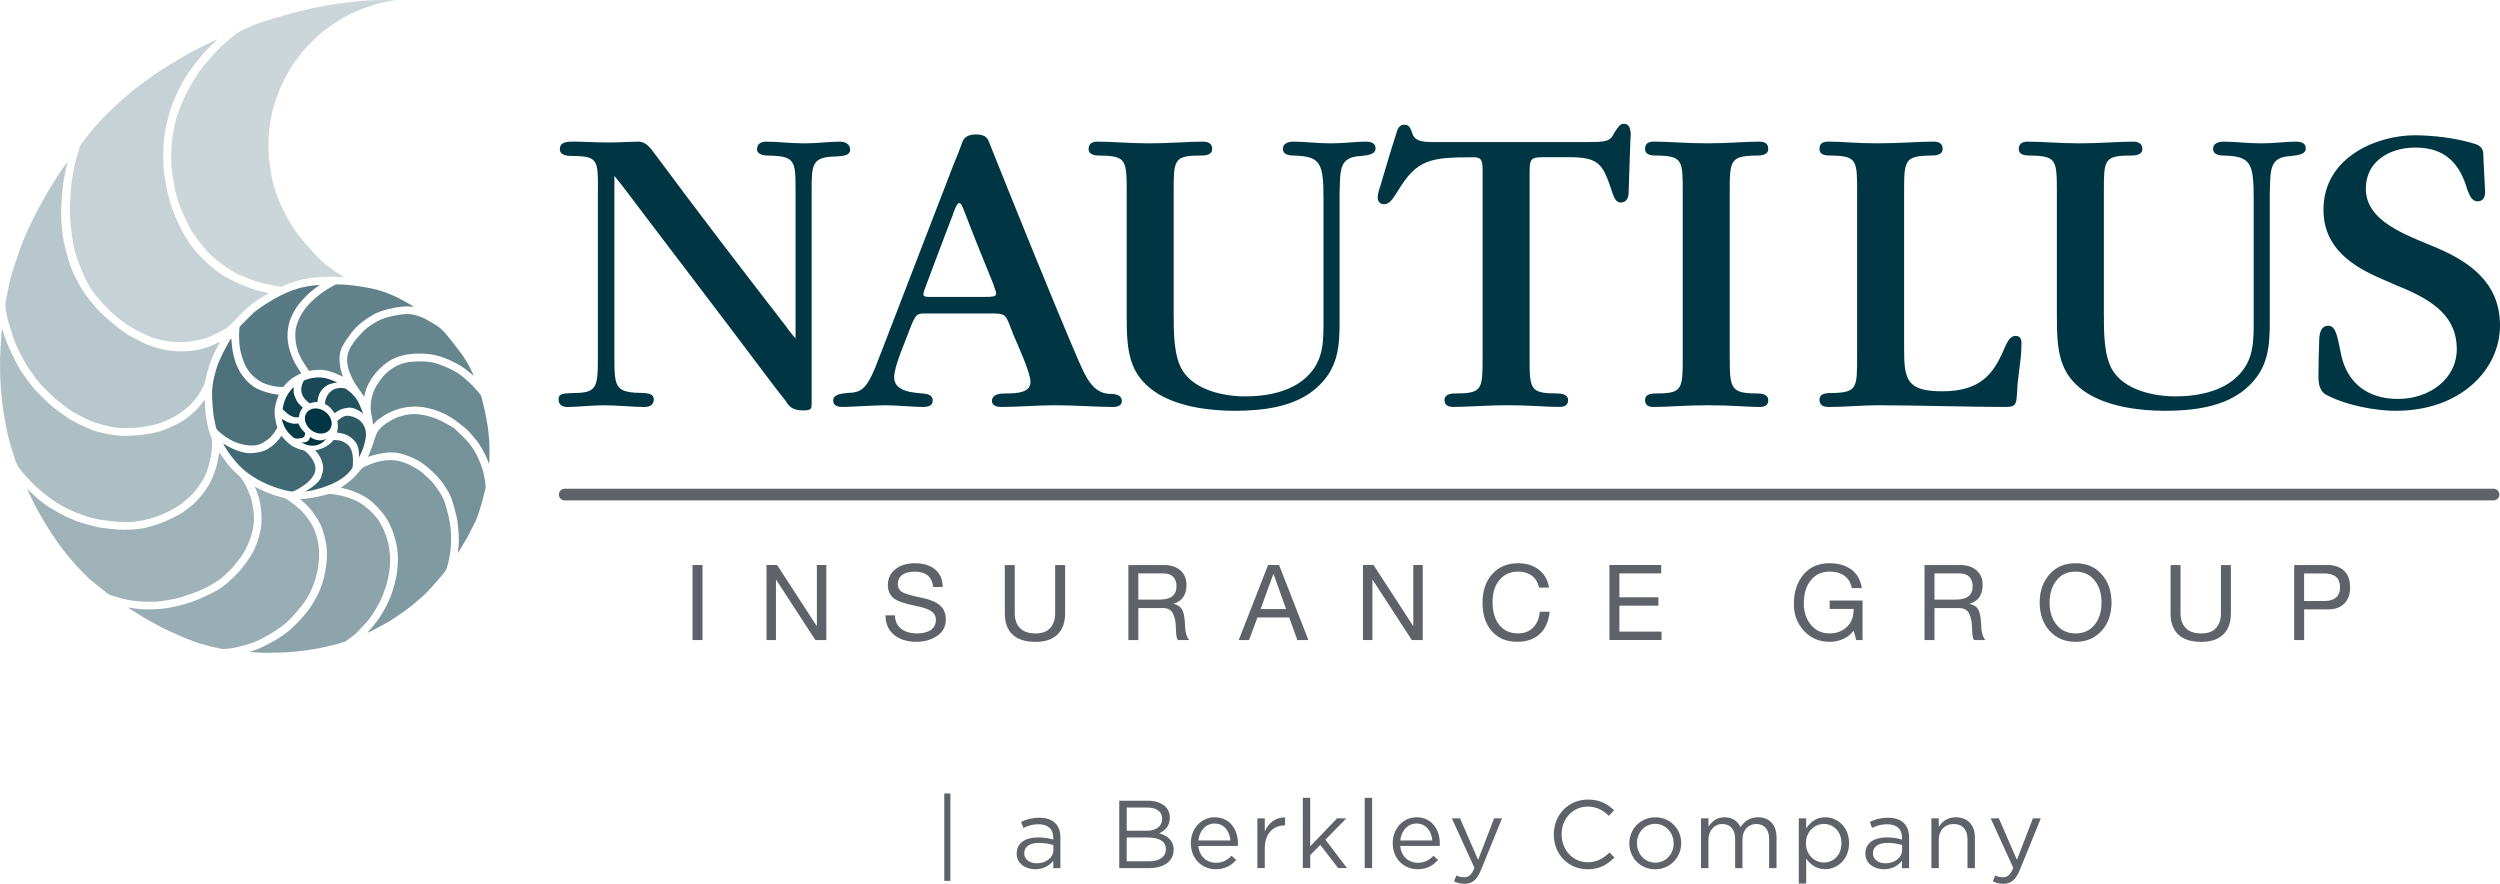 <?xml version="1.0" encoding="UTF-8"?><svg id="Layer_2" xmlns="http://www.w3.org/2000/svg" viewBox="0 0 702.28 248.27"><defs><style>.cls-1{opacity:.22;}.cls-1,.cls-2,.cls-3,.cls-4,.cls-5,.cls-6,.cls-7,.cls-8,.cls-9,.cls-10,.cls-11,.cls-12,.cls-13,.cls-14,.cls-15,.cls-16,.cls-17,.cls-18,.cls-19,.cls-20,.cls-21,.cls-22,.cls-23{stroke-width:0px;}.cls-1,.cls-2,.cls-3,.cls-4,.cls-5,.cls-6,.cls-7,.cls-8,.cls-9,.cls-10,.cls-11,.cls-12,.cls-13,.cls-14,.cls-15,.cls-16,.cls-17,.cls-18,.cls-19,.cls-20,.cls-22,.cls-23{fill:#003644;}.cls-2{opacity:.7;}.cls-3{opacity:.78;}.cls-4{opacity:.2;}.cls-5{opacity:.38;}.cls-6{opacity:.74;}.cls-7{opacity:.82;}.cls-8{opacity:.86;}.cls-9{opacity:.32;}.cls-10{opacity:.4;}.cls-11{opacity:.9;}.cls-12{opacity:.45;}.cls-13{opacity:.98;}.cls-14{opacity:.5;}.cls-15{opacity:.94;}.cls-24{fill:none;stroke:#5f6369;stroke-linecap:round;stroke-miterlimit:10;stroke-width:3.28px;}.cls-16{opacity:.54;}.cls-17{opacity:.28;}.cls-18{opacity:.6;}.cls-19{opacity:.62;}.cls-20{opacity:.58;}.cls-21{fill:#5f6369;}.cls-23{opacity:.66;}</style></defs><g id="Layer_1-2"><path class="cls-22" d="m167.97,52.86c0-7.61,0-9.04-7.01-9.04-1.55,0-3.69-.12-3.69-1.9,0-2.02,1.9-2.14,3.8-2.14,2.5,0,6.3.24,9.99.24,3.09,0,6.54-.24,8.2-.24,2.26,0,3.45,1.79,4.87,3.69,11.89,16.05,24.02,31.86,36.26,47.68.95,1.31,2.02,2.73,3.09,3.92v-41.73c0-8.08-.12-9.51-7.49-9.63-1.31,0-3.33-.24-3.33-1.78,0-1.67,1.31-2.14,2.62-2.14,3.21,0,6.66.48,10.7.48,3.57,0,7.02-.48,9.99-.48,1.31,0,2.85.6,2.85,2.26s-2.02,1.78-3.92,1.9c-6.78.12-6.9,2.14-6.9,9.39v59.57c0,2.02,0,2.38-2.5,2.38-3.09,0-4.04-1.43-4.76-2.62-2.02-2.5-4.04-5.23-5.94-7.73-13.2-17.6-26.63-35.07-39.83-52.55-.71-.83-2.02-2.62-2.38-2.97v51.12c0,8.68.36,9.75,8.44,9.87,1.31.12,2.62.36,2.62,1.78,0,1.78-1.43,2.14-2.73,2.14-3.09,0-7.25-.48-11.41-.48-3.57,0-7.13.48-10.11.48-1.07,0-2.5-.36-2.5-2.14,0-1.66,1.31-1.66,3.8-1.78,6.9,0,7.25-1.31,7.25-9.87v-47.68Z"/><path class="cls-22" d="m260.22,88.05c-2.62,0-2.97,0-4.64,4.4-1.19,3.33-4.4,10.34-4.4,13.55,0,4.04,5.35,4.28,7.85,4.52,1.43.12,2.97.36,2.97,2.02,0,1.78-1.9,1.78-3.09,1.78-1.9,0-7.49-.48-10.11-.48s-10.23.48-12.13.48c-1.07,0-2.62-.24-2.62-1.78,0-1.79,2.26-1.9,3.69-2.14,4.52-.12,5.83-.83,9.51-10.7,6.9-17.95,13.91-36.02,20.81-53.98.71-1.55,1.43-3.57,2.02-5.11.36-1.19.95-2.85,4.04-2.85s3.45,1.43,3.8,2.38c6.66,16.65,17.95,44.7,24.97,60.99,1.78,3.92,3.8,9.39,8.8,9.51,1.19,0,3.45.12,3.45,2.02,0,1.43-1.55,1.66-2.38,1.66-4.76,0-10.82-.48-16.64-.48-4.04,0-10.58.48-14.74.48-.83,0-2.73-.12-2.73-1.66,0-2.02,2.38-2.14,4.04-2.14,2.73,0,6.78-.12,6.78-3.21,0-2.73-3.57-10.34-4.76-13.2-2.38-6.06-1.78-6.06-6.9-6.06h-17.6Zm16.41-4.64c2.26,0,3.21-.12,3.21-.95,0-.6-.71-2.14-.83-2.73-2.62-6.54-5.23-12.72-7.73-19.38-.48-1.19-1.19-3.33-1.78-3.33-.71,0-1.43,2.14-1.9,3.45-2.62,6.9-5.23,13.67-7.73,20.45-.24.6-.48,1.43-.48,1.79,0,.71.95.71,2.38.71h14.86Z"/><path class="cls-22" d="m329.7,87.93c0,5.59,0,12.13,2.5,16.17,3.33,5.35,11.18,7.25,17.6,7.25s13.67-1.43,18.07-6.3c3.92-4.28,3.92-9.27,3.92-14.98v-34c0-10.1-.71-12.13-8.08-12.36-1.31,0-3.33-.12-3.33-1.9,0-1.55,1.55-2.02,2.97-2.02,2.97,0,6.78.48,10.58.48,3.45,0,7.01-.48,9.63-.48,1.07,0,2.85.12,2.85,1.9s-2.38,1.9-4.04,2.14c-6.3.24-5.83,3.92-6.06,10.22v35.79c0,7.37-.24,13.79-6.78,19.38-5.94,5.11-14.74,6.18-22.71,6.18-7.25,0-16.41-1.19-22.59-5.47-7.01-4.99-7.73-11.18-7.73-20.93v-35.07c0-8.8-.12-10.11-7.13-10.22-1.43,0-3.57,0-3.57-1.9,0-1.66,1.31-2.02,2.5-2.02,4.16,0,8.92.48,14.62.48,5.35,0,11.06-.48,14.98-.48,1.19,0,2.62.36,2.62,2.02,0,1.9-2.26,1.9-3.69,1.9-7.13,0-7.13,1.43-7.13,10.22v34Z"/><path class="cls-22" d="m416.49,47.86c0-3.21-.59-3.68-2.62-3.68-12.13,0-15.81.59-21.16,9.39-1.19,1.78-2.14,3.8-3.92,3.8-1.19,0-1.78-.83-1.78-1.9,0-.95.48-2.5.71-3.09,1.43-4.87,2.85-9.75,4.4-14.5.36-1.43.83-2.85,2.38-2.85,1.07,0,1.55.59,2.02,1.78.48,1.55.83,3.09,5.47,3.09h44.11c4.88,0,6.3-.12,7.37-2.62,1.07-1.43,1.43-2.5,2.73-2.5,1.43,0,1.78,1.31,1.9,2.73,0,.83-.12,1.66-.12,2.14-.12,4.76-.36,9.51-.48,14.27,0,1.55-.48,2.97-2.26,2.97-1.19,0-1.78-1.19-2.26-2.62-2.62-7.85-3.45-10.11-12.01-10.11h-7.13c-4.16,0-4.16.36-4.16,5.59v50.41c0,9.04,0,10.35,7.49,10.35,1.43,0,3.33.24,3.33,1.9s-1.43,1.9-2.5,1.9c-3.92,0-8.08-.48-14.62-.48-5.11,0-11.18.48-15.1.48-1.07,0-2.5-.24-2.5-1.9,0-1.78,1.9-1.9,3.57-1.9,7.13,0,7.13-1.43,7.13-10.35v-52.31Z"/><path class="cls-22" d="m485.91,100.17c0,8.8.12,10.35,7.61,10.35,1.43,0,3.21.24,3.21,1.9s-1.31,1.9-2.5,1.9c-3.69,0-7.37-.48-14.27-.48s-11.29.48-15.34.48c-1.19,0-2.5-.24-2.5-1.9,0-1.78,1.78-1.9,3.45-1.9,7.13,0,7.13-1.43,7.13-10.35v-46.13c0-8.91,0-10.22-7.13-10.34-1.43,0-3.45,0-3.45-1.9,0-1.66,1.19-2.02,2.5-2.02,3.92,0,9.04.48,14.98.48s10.7-.48,14.62-.48c1.19,0,2.5.36,2.5,2.02,0,1.9-2.26,1.9-3.57,1.9-7.13.12-7.25,1.43-7.25,10.34v46.13Z"/><path class="cls-22" d="m521.69,54.04c0-8.91,0-10.22-7.13-10.34-1.43,0-3.45,0-3.45-1.9,0-1.66,1.19-2.02,2.5-2.02,3.92,0,7.73.48,13.79.48s11.77-.48,15.81-.48c1.19,0,2.5.36,2.5,2.02,0,1.9-2.26,1.9-3.57,1.9-7.13.12-7.25,1.43-7.25,10.22v44.11c0,8.56.71,11.89,10.7,11.89,10.82,0,14.39-4.99,17.24-11.53.95-2.26,1.78-4.04,3.33-4.04,1.67,0,1.79,1.31,1.67,2.85,0,4.16-1.07,8.56-1.19,12.84-.24,2.97,0,4.28-3.09,4.28-10.46,0-25.56-.48-35.91-.48-4.64,0-9.27.48-13.91.48-1.31,0-2.62-.36-2.62-2.02,0-1.9,2.14-1.9,3.57-1.9,7.01-.12,7.01-1.43,7.01-10.34v-46.01Z"/><path class="cls-22" d="m591,87.93c0,5.59,0,12.13,2.5,16.17,3.33,5.35,11.18,7.25,17.6,7.25s13.67-1.43,18.07-6.3c3.92-4.28,3.92-9.27,3.92-14.98v-34c0-10.1-.71-12.13-8.08-12.36-1.31,0-3.33-.12-3.33-1.9,0-1.55,1.55-2.02,2.97-2.02,2.97,0,6.78.48,10.58.48,3.44,0,7.01-.48,9.63-.48,1.07,0,2.85.12,2.85,1.9s-2.38,1.9-4.04,2.14c-6.3.24-5.82,3.92-6.06,10.22v35.79c0,7.37-.24,13.79-6.78,19.38-5.95,5.11-14.74,6.18-22.71,6.18-7.25,0-16.41-1.19-22.59-5.47-7.02-4.99-7.73-11.18-7.73-20.93v-35.07c0-8.8-.12-10.11-7.13-10.22-1.43,0-3.57,0-3.57-1.9,0-1.66,1.31-2.02,2.5-2.02,4.16,0,8.92.48,14.62.48,5.35,0,11.06-.48,14.98-.48,1.19,0,2.62.36,2.62,2.02,0,1.9-2.26,1.9-3.69,1.9-7.13,0-7.13,1.43-7.13,10.22v34Z"/><path class="cls-22" d="m702.28,91.5c0,11.89-10.58,23.9-29.37,23.9-4.99,0-13.43-1.31-19.5-4.52-1.67-.95-2.14-2.85-2.14-5.11,0-3.57.12-7.37.24-10.7.12-1.55.48-3.57,2.61-3.57,2.38,0,2.73,4.76,3.57,8.32,1.66,7.49,7.13,12.25,15.93,12.25s16.52-5.59,16.52-14.03c0-8.92-6.42-13.43-15.1-17.12-1.9-.71-3.8-1.66-5.82-2.5-8.44-3.57-16.53-8.8-16.53-19.5,0-14.98,15.34-20.92,25.56-20.92,4.87,0,11.77.71,17.24,2.5,2.14.83,2.14,2.02,2.14,4.16.12,3.09.36,6.18.48,9.27,0,1.31-.48,2.62-2.14,2.62s-2.26-1.78-2.85-3.21c-2.14-7.49-6.3-11.89-14.62-11.89-7.13,0-13.91,3.8-13.91,11.53,0,9.27,11.18,12.96,20.21,16.76,8.44,3.69,17.48,9.39,17.48,21.64v.12Z"/><path class="cls-21" d="m197.34,158.72v21.08h-2.8v-21.08h2.8Z"/><path class="cls-21" d="m218.3,158.72l11.1,17.1h.06v-17.1h2.66v21.08h-3.07l-11.01-16.92h-.06v16.92h-2.66v-21.08h2.98Z"/><path class="cls-21" d="m257.04,158.22c2.38,0,4.27.59,5.67,1.77s2.1,2.81,2.1,4.9h-2.66c-.32-2.87-2.06-4.31-5.23-4.31-1.52,0-2.68.31-3.5.93-.82.62-1.22,1.51-1.22,2.67,0,.73.3,1.37.92,1.92.61.55,2.56,1.16,5.85,1.83,2.26.45,3.95,1.16,5.06,2.11,1.11.95,1.67,2.28,1.67,3.97,0,1.97-.81,3.5-2.42,4.6-1.62,1.1-3.55,1.67-5.82,1.68-2.66,0-4.77-.67-6.35-1.99-1.58-1.33-2.36-3.14-2.36-5.45h2.66c.02,1.63.6,2.89,1.73,3.77,1.13.87,2.6,1.31,4.41,1.31,1.71,0,3.03-.33,3.96-.99s1.39-1.61,1.39-2.85c0-1.02-.45-1.83-1.34-2.43-.9-.6-2.43-1.11-4.59-1.52-3.09-.61-5.12-1.36-6.1-2.24-.97-.89-1.46-2.06-1.46-3.51,0-1.87.7-3.37,2.1-4.49,1.4-1.12,3.25-1.68,5.55-1.68Z"/><path class="cls-21" d="m285.06,158.72v13.58c0,1.73.49,3.11,1.46,4.12.97,1.02,2.44,1.52,4.39,1.52,1.83,0,3.2-.51,4.12-1.53.91-1.02,1.37-2.39,1.37-4.1v-13.58h2.8v13.61c0,2.56-.72,4.53-2.15,5.9-1.44,1.38-3.48,2.07-6.14,2.07-2.89,0-5.06-.69-6.5-2.07-1.44-1.38-2.15-3.35-2.15-5.9v-13.61h2.8Z"/><path class="cls-21" d="m327.01,158.72c1.91,0,3.43.5,4.58,1.51,1.14,1,1.71,2.34,1.71,4.02,0,2.87-1.22,4.65-3.66,5.34v.06c1.1.2,1.89.7,2.38,1.5.48.81.76,2.15.84,4.02.04,1.24.15,2.21.34,2.89s.47,1.27.84,1.74h-3.13c-.18-.24-.29-.47-.34-.69-.05-.22-.1-.53-.16-.93l-.12-2.3c-.04-1.36-.31-2.54-.8-3.54-.49-1-1.42-1.51-2.78-1.53h-6.94v9h-2.8v-21.08h10.04Zm-1.24,9.71c3.15,0,4.72-1.25,4.72-3.75,0-1.14-.32-2.03-.94-2.66-.63-.63-1.53-.94-2.69-.94h-7.09v7.35h5.99Z"/><path class="cls-21" d="m359.31,158.72l8.24,21.08h-3.1l-2.3-6.35h-8.92l-2.36,6.35h-2.89l8.24-21.08h3.1Zm-1.62,2.54l-3.57,9.83h7.15l-3.51-9.83h-.06Z"/><path class="cls-21" d="m385.85,158.72l11.1,17.1h.06v-17.1h2.66v21.08h-3.07l-11.01-16.92h-.06v16.92h-2.66v-21.08h2.98Z"/><path class="cls-21" d="m426.45,158.22c2.34,0,4.3.61,5.86,1.84s2.5,2.9,2.82,5h-2.8c-.32-1.46-.99-2.57-2.02-3.34-1.03-.77-2.33-1.15-3.88-1.15-2.13,0-3.85.77-5.17,2.3-1.32,1.54-1.98,3.62-1.98,6.23,0,2.76.64,4.92,1.92,6.48,1.28,1.57,3.03,2.35,5.25,2.35,1.77,0,3.2-.57,4.28-1.7,1.08-1.13,1.68-2.59,1.8-4.38h2.8c-.29,2.73-1.23,4.83-2.82,6.27s-3.69,2.17-6.3,2.17c-2.99,0-5.36-.99-7.12-2.95-1.75-1.97-2.63-4.65-2.63-8.03s.89-5.96,2.69-8,4.22-3.08,7.29-3.1Z"/><path class="cls-21" d="m466.66,158.72v2.36h-11.75v6.7h10.95v2.36h-10.95v7.29h11.84v2.36h-14.64v-21.08h14.56Z"/><path class="cls-21" d="m513.93,158.22c2.5,0,4.55.6,6.16,1.78,1.6,1.19,2.57,2.93,2.91,5.21h-2.8c-.28-1.5-.96-2.64-2.04-3.44s-2.49-1.2-4.22-1.2c-2.19,0-3.94.81-5.25,2.42-1.32,1.61-1.98,3.79-1.98,6.53,0,2.38.66,4.38,1.99,5.99s3.08,2.42,5.24,2.42c1.95,0,3.56-.6,4.84-1.8,1.28-1.2,1.92-2.79,1.92-4.75v-.32h-6.73v-2.36h9.24v11.1h-1.77l-.74-2.63c-.77,1.01-1.74,1.78-2.92,2.32-1.18.54-2.46.81-3.84.81-2.87,0-5.27-1.02-7.17-3.07-1.91-2.05-2.86-4.57-2.86-7.56,0-3.35.89-6.09,2.67-8.24s4.24-3.22,7.37-3.22Z"/><path class="cls-21" d="m550.66,158.72c1.91,0,3.43.5,4.58,1.51,1.14,1,1.71,2.34,1.71,4.02,0,2.87-1.22,4.65-3.66,5.34v.06c1.1.2,1.89.7,2.38,1.5.48.81.76,2.15.84,4.02.04,1.24.15,2.21.34,2.89s.47,1.27.84,1.74h-3.13c-.18-.24-.29-.47-.34-.69-.05-.22-.1-.53-.16-.93l-.12-2.3c-.04-1.36-.31-2.54-.8-3.54-.49-1-1.42-1.51-2.78-1.53h-6.94v9h-2.8v-21.08h10.04Zm-1.24,9.71c3.15,0,4.72-1.25,4.72-3.75,0-1.14-.32-2.03-.94-2.66-.63-.63-1.53-.94-2.69-.94h-7.09v7.35h5.99Z"/><path class="cls-21" d="m583.05,158.22c3.05,0,5.5,1.04,7.34,3.11,1.84,2.08,2.76,4.72,2.76,7.93s-.93,5.93-2.8,7.97-4.3,3.07-7.29,3.07-5.47-1.03-7.32-3.1c-1.85-2.07-2.77-4.72-2.77-7.94s.9-5.78,2.72-7.88c1.81-2.1,4.27-3.16,7.38-3.16Zm-7.29,11.04c0,2.58.66,4.67,1.99,6.28,1.33,1.6,3.09,2.4,5.3,2.4s3.97-.79,5.3-2.38,1.99-3.69,1.99-6.3-.65-4.62-1.95-6.24c-1.3-1.62-3.09-2.44-5.37-2.44s-4.02.82-5.31,2.45c-1.3,1.63-1.95,3.71-1.95,6.23Z"/><path class="cls-21" d="m612.54,158.72v13.58c0,1.73.49,3.11,1.46,4.12.97,1.02,2.44,1.52,4.39,1.52,1.83,0,3.2-.51,4.12-1.53.91-1.02,1.37-2.39,1.37-4.1v-13.58h2.8v13.61c0,2.56-.72,4.53-2.15,5.9-1.44,1.38-3.48,2.07-6.14,2.07-2.89,0-5.06-.69-6.5-2.07-1.44-1.38-2.15-3.35-2.15-5.9v-13.61h2.8Z"/><path class="cls-21" d="m653.84,158.72c1.91,0,3.44.52,4.59,1.57,1.15,1.04,1.73,2.6,1.73,4.67s-.55,3.52-1.64,4.6c-1.09,1.09-2.59,1.63-4.5,1.63h-6.76v8.62h-2.8v-21.08h9.39Zm-.8,10.1c1.34,0,2.39-.31,3.16-.94s1.15-1.6,1.15-2.92c0-2.58-1.5-3.87-4.49-3.87h-5.61v7.74h5.78Z"/><line class="cls-24" x1="158.64" y1="138.93" x2="700.46" y2="138.93"/><path class="cls-21" d="m265.26,222.9h1.72v24.54h-1.72v-24.54Z"/><path class="cls-21" d="m285.6,239.81v-.05c0-2.95,2.43-4.52,5.98-4.52,1.79,0,3.06.24,4.3.6v-.49c0-2.51-1.54-3.81-4.16-3.81-1.65,0-2.95.43-4.25,1.03l-.62-1.7c1.54-.7,3.06-1.16,5.08-1.16s3.49.51,4.52,1.54c.95.95,1.43,2.3,1.43,4.08v8.55h-2v-2.11c-.97,1.27-2.6,2.41-5.06,2.41-2.6,0-5.22-1.49-5.22-4.35Zm10.31-1.08v-1.35c-1.03-.3-2.41-.6-4.11-.6-2.62,0-4.08,1.14-4.08,2.89v.05c0,1.76,1.62,2.79,3.52,2.79,2.57,0,4.68-1.57,4.68-3.79Z"/><path class="cls-21" d="m314.4,224.93h8.06c2.16,0,3.87.62,4.95,1.68.78.81,1.22,1.81,1.22,3.03v.05c0,2.46-1.51,3.73-3,4.38,2.24.68,4.06,1.97,4.06,4.57v.05c0,3.25-2.73,5.17-6.87,5.17h-8.41v-18.93Zm12.06,5c0-1.87-1.49-3.08-4.19-3.08h-5.76v6.52h5.6c2.57,0,4.35-1.16,4.35-3.38v-.05Zm-3.98,5.33h-5.98v6.68h6.36c2.87,0,4.65-1.27,4.65-3.38v-.05c0-2.06-1.73-3.24-5.03-3.24Z"/><path class="cls-21" d="m334.52,236.91v-.05c0-4.03,2.84-7.28,6.71-7.28,4.14,0,6.52,3.3,6.52,7.38,0,.27,0,.43-.03.68h-11.09c.3,3.03,2.43,4.73,4.92,4.73,1.92,0,3.27-.78,4.41-1.97l1.3,1.16c-1.41,1.57-3.11,2.62-5.76,2.62-3.84,0-6.98-2.95-6.98-7.28Zm11.12-.81c-.22-2.54-1.68-4.76-4.46-4.76-2.43,0-4.27,2.03-4.54,4.76h9.01Z"/><path class="cls-21" d="m353.21,229.88h2.08v3.65c1.03-2.33,3.06-4,5.71-3.9v2.24h-.16c-3.06,0-5.55,2.19-5.55,6.41v5.57h-2.08v-13.98Z"/><path class="cls-21" d="m365.97,224.12h2.08v13.63l7.55-7.87h2.6l-5.87,6,6.06,7.98h-2.49l-5-6.52-2.84,2.87v3.65h-2.08v-19.74Z"/><path class="cls-21" d="m383.36,224.12h2.08v19.74h-2.08v-19.74Z"/><path class="cls-21" d="m391.23,236.91v-.05c0-4.03,2.84-7.28,6.71-7.28,4.14,0,6.52,3.3,6.52,7.38,0,.27,0,.43-.03.68h-11.09c.3,3.03,2.43,4.73,4.92,4.73,1.92,0,3.27-.78,4.41-1.97l1.3,1.16c-1.41,1.57-3.11,2.62-5.76,2.62-3.84,0-6.98-2.95-6.98-7.28Zm11.12-.81c-.22-2.54-1.68-4.76-4.46-4.76-2.43,0-4.27,2.03-4.54,4.76h9.01Z"/><path class="cls-21" d="m419.71,229.88h2.22l-5.87,14.44c-1.19,2.89-2.54,3.95-4.65,3.95-1.16,0-2.03-.24-2.97-.7l.7-1.65c.68.35,1.3.51,2.19.51,1.24,0,2.03-.65,2.87-2.62l-6.36-13.93h2.3l5.08,11.66,4.49-11.66Z"/><path class="cls-21" d="m436.47,234.45v-.05c0-5.36,4-9.79,9.57-9.79,3.44,0,5.49,1.22,7.38,3l-1.46,1.57c-1.6-1.51-3.38-2.6-5.95-2.6-4.19,0-7.33,3.41-7.33,7.76v.05c0,4.38,3.16,7.82,7.33,7.82,2.6,0,4.3-1,6.11-2.73l1.41,1.38c-1.98,2-4.14,3.33-7.57,3.33-5.46,0-9.49-4.3-9.49-9.74Z"/><path class="cls-21" d="m457.7,236.94v-.05c0-3.95,3.08-7.3,7.3-7.3s7.28,3.3,7.28,7.25v.05c0,3.95-3.11,7.3-7.33,7.3s-7.25-3.3-7.25-7.25Zm12.44,0v-.05c0-3-2.25-5.46-5.19-5.46s-5.11,2.46-5.11,5.41v.05c0,3,2.22,5.44,5.17,5.44s5.14-2.43,5.14-5.38Z"/><path class="cls-21" d="m477.85,229.88h2.08v2.35c.92-1.38,2.16-2.65,4.52-2.65s3.73,1.22,4.49,2.79c1-1.54,2.49-2.79,4.92-2.79,3.22,0,5.19,2.16,5.19,5.63v8.65h-2.08v-8.17c0-2.71-1.35-4.22-3.62-4.22-2.11,0-3.87,1.57-3.87,4.33v8.06h-2.06v-8.22c0-2.62-1.38-4.17-3.6-4.17s-3.9,1.84-3.9,4.41v7.98h-2.08v-13.98Z"/><path class="cls-21" d="m505.3,229.88h2.08v2.81c1.14-1.68,2.79-3.11,5.36-3.11,3.35,0,6.68,2.65,6.68,7.25v.05c0,4.57-3.3,7.28-6.68,7.28-2.6,0-4.27-1.41-5.36-2.97v7.01h-2.08v-18.31Zm11.98,7.03v-.05c0-3.3-2.27-5.41-4.92-5.41s-5.06,2.19-5.06,5.38v.05c0,3.25,2.46,5.41,5.06,5.41s4.92-2,4.92-5.38Z"/><path class="cls-21" d="m524.01,239.81v-.05c0-2.95,2.43-4.52,5.98-4.52,1.79,0,3.06.24,4.3.6v-.49c0-2.51-1.54-3.81-4.16-3.81-1.65,0-2.95.43-4.25,1.03l-.62-1.7c1.54-.7,3.06-1.16,5.08-1.16s3.49.51,4.52,1.54c.95.95,1.43,2.3,1.43,4.08v8.55h-2v-2.11c-.97,1.27-2.6,2.41-5.06,2.41-2.6,0-5.22-1.49-5.22-4.35Zm10.31-1.08v-1.35c-1.03-.3-2.41-.6-4.11-.6-2.62,0-4.08,1.14-4.08,2.89v.05c0,1.76,1.62,2.79,3.52,2.79,2.57,0,4.68-1.57,4.68-3.79Z"/><path class="cls-21" d="m542.54,229.88h2.08v2.43c.92-1.51,2.38-2.73,4.79-2.73,3.38,0,5.36,2.27,5.36,5.6v8.68h-2.08v-8.17c0-2.6-1.41-4.22-3.87-4.22s-4.19,1.76-4.19,4.38v8.01h-2.08v-13.98Z"/><path class="cls-21" d="m571.07,229.88h2.22l-5.87,14.44c-1.19,2.89-2.54,3.95-4.65,3.95-1.16,0-2.03-.24-2.97-.7l.7-1.65c.68.35,1.3.51,2.19.51,1.24,0,2.03-.65,2.87-2.62l-6.36-13.93h2.3l5.08,11.66,4.49-11.66Z"/><path class="cls-13" d="m85.71,121.58s.07.93-.45,1.25c-.52.32-.84.3-1.33.36-.5.05-.96-.02-1.27-.13-.3-.1-1.59-1.41-2-1.94-.41-.53-1.32-2.1-1.48-3.45,0,0,.82.53,1.26.75.45.21,1.48.62,2.32.62s1.03-.11,1.03-.11c0,0,.28.66.6,1.16.32.5,1.31,1.5,1.31,1.5Z"/><path class="cls-15" d="m84.34,115.66s-.3.84-.32,1.09c-.02.25.07.39-.2.45-.27.05-1.05.16-2.07-.36-1.01-.52-2.03-1.55-2.21-1.73-.18-.18-.16-.3-.07-.73.09-.43.36-1.71,1-2.97.64-1.27,1.85-2.57,2.04-2.71,0,0-.21,1.39.23,2.51.44,1.12.82,1.75,1.12,2.1.3.36,1.1,1.14,1.19,1.19.09.05-.3.27-.73,1.16Z"/><path class="cls-11" d="m89.16,112.97s-.77-.04-1.16.05c-.39.09-.98.27-.98.27,0,0-1.03-.59-1.83-1.85s-.59-2.74-.28-3.56c.3-.82.43-.98.61-1.05.18-.07,1.48-.64,3.31-.78,1.84-.14,2.96.25,3.83.53.87.28,2.07.87,2.07.87,0,0-1.78.18-2.81.78-1.03.61-1.46,1.14-2.01,2.03-.55.89-.71,2.19-.73,2.71Z"/><path class="cls-7" d="m94.75,118.27s1.28-1.2,2.28-1.44c1-.25,5,.42,5.68,4.17.54,3.01-1.67,7.08-1.83,7.49,0,0,.09-2.74-.84-4.07s-2.16-2.1-3.24-2.47c-1.09-.37-2.14-.43-2.14-.43,0,0,.2-.96.23-1.3.04-.34.02-1.5-.14-1.94Z"/><path class="cls-3" d="m93.66,123.62s1.66-.11,2.76.48c1.1.59,1.74.98,2.35,2.53.61,1.55.32,4.43.29,4.65-.04.21-.98,1.63-2.7,2.89-4.12,3.01-10.33,3.92-10.65,3.92,0,0,3.84-2.1,4.5-4.04.66-1.94.77-2.69.23-4.43-.53-1.75-1.91-3.12-1.91-3.12,0,0,1.39-.2,2.69-.87,1.3-.68,2.28-1.69,2.44-1.99Z"/><path class="cls-6" d="m82.22,125.37s1.37.69,2.16.91c.78.21.94.2,1.07.27.13.07,1.21.86,2.05,2.1.84,1.25,1.73,2.92.57,4.91-1.16,2-3.64,3.42-4.22,3.74s-1.42.75-1.69.78c-.27.04-3.86-.5-8.08-2.51-4.22-2.01-6.57-4.43-7.11-5.04-.53-.61-2.72-2.92-4.32-5.98,0,0,4.38,2.99,8.03,2.74,3.65-.25,4.56-1.19,5.48-1.8.92-.6,2.56-2.38,2.92-3.1,0,0,1.36,1.92,3.15,2.97Z"/><path class="cls-2" d="m77.94,120.1s-1.44,2.53-2.69,3.35c-1.25.82-2.3,1.83-5,1.69-5.62-.29-9.28-4.47-9.39-4.56-.11-.09-.55-2-.77-3.29-.21-1.3-.57-4.91-.52-7.12.06-2.21.47-4.01,1.21-6.57.75-2.57,3.22-7.25,4.2-8.58,0,0,.09,1.83.38,3.61.28,1.78,1.14,4.61,2.42,6.41,1.28,1.8,2.72,3.44,5.09,4.45,2.37,1.02,4.83,1.37,5.47,1.37,0,0-1.14,2.53-1.2,4.58-.05,2.05.63,4.29.79,4.67Z"/><path class="cls-23" d="m84.64,104.85s-1.94.87-2.83,1.6c-.89.73-1.53,1.39-1.73,1.65-.19.27-.46.59-.46.59,0,0-1.25,0-1.8-.07-.55-.07-2.79-.43-4.32-1.25-1.53-.82-3.6-2.56-4.56-4.67-.96-2.1-1.57-4.2-1.73-6.68-.16-2.48.09-4.22.09-4.22,0,0,3.51-3.61,4.29-4.26.78-.64,4.22-3.05,7.23-4.53,3.01-1.48,6.29-2.72,11.01-2.97,0,0-1.94,1.34-2.92,2.25-.98.91-2.78,2.63-3.99,4.65-1.21,2.01-2.31,4.56-2.14,8.07.18,3.51,1.96,6.78,1.96,6.78,0,0,1.55,2.62,1.91,3.05Z"/><path class="cls-19" d="m96.38,105.83s-3.28-1.64-5.44-1.88c-2.16-.24-4.11.24-4.11.24,0,0-1.92-2.61-2.85-4.8-.92-2.18-1.4-5.41-.71-7.79.69-2.37,1.95-4.68,4.23-6.89,2.28-2.21,4.91-3.87,6.86-4.82,0,0,3.25-.17,9.69,1.07,6.43,1.23,12.25,5.27,12.25,5.27,0,0-1.64-.31-3.59-.07-1.95.24-5.6.92-7.84,2.23-2.23,1.31-4.58,2.9-6.41,5.44-1.83,2.54-3.18,4.28-3.09,7.19.09,2.92,1,4.8,1,4.8Z"/><path class="cls-18" d="m102.31,111.43s-2.28-3.18-2.8-4.08c-.52-.9-1.47-2.83-1.73-4.13-.26-1.31-.61-2.97.45-5.2,1.06-2.23,3.87-5.08,4.77-5.81.9-.74,3.25-2.35,5.6-3.02,2.35-.66,5.41-1.18,7.05-.88,1.64.31,2.85.81,3.7,1.21.86.4,2.92,1.71,3.47,2.06.54.36,1.35.9,2.76,2.59,1.4,1.68,4.37,5.65,4.37,5.65,0,0,1.26,1.92,1.85,3.04.6,1.12,1.3,2.73,1.3,2.73,0,0-2.44-2.07-3.63-2.78-1.19-.71-5.08-2.9-8.62-3.3-3.54-.4-6.86-.17-9.64.95-2.78,1.12-4.59,3.15-5.36,3.97-1,1.04-2.12,2.9-2.61,3.96-.5,1.07-.93,3.04-.93,3.04Z"/><path class="cls-20" d="m104.78,119.32s-.19-1.83-.36-2.4c-.17-.57-.33-1.76-.29-3.06.05-1.31.43-3.09,1.12-4.56.69-1.47,2.21-3.63,3.7-4.87,1.5-1.24,3.66-2.61,6.86-2.82,3.2-.21,5.22-.07,7.46.71,2.23.78,4.56,1.87,6.01,2.97,1.45,1.09,3.08,2.59,3.82,3.42.74.83,1.88,2.14,2,2.35.12.21.78,3.04.95,3.75.16.71.69,3.18.95,4.99.26,1.8.52,4.49.5,6.15-.02,1.66.02,3.59-.12,4.37,0,0-.66-1.78-1.17-2.75-.5-.97-1.07-2.04-1.57-2.78-.5-.74-2.33-3.04-3.4-4.01-1.07-.98-4.04-3.59-7.36-4.97-3.32-1.37-6.51-1.9-9.73-1.42-3.23.48-5.8,2.04-5.8,2.04,0,0-1.87,1.19-2.26,1.52-.38.33-1.33,1.38-1.33,1.38Z"/><path class="cls-16" d="m103.38,128.36s1.06-2.59,1.33-3.44c.26-.85.97-3.04,1.42-3.73.45-.69,1.28-1.54,2.28-2.21,1-.67,2.52-1.57,3.89-1.97,1.38-.4,3.32-1,6.1-.52,2.78.48,4.87,1.31,6.98,2.52l2.11,1.21s1.62,1.54,2.94,2.83c1.33,1.28,2.83,3.34,3.59,4.99.76,1.64,1.35,3.02,1.81,4.84.45,1.83.62,3.97.62,3.97,0,0-.74,3.3-1.38,5.32-.64,2.02-1.14,3.54-1.4,4.06-.26.52-1.9,3.8-2.28,4.51-.38.71-2.75,4.63-2.75,4.63,0,0,.26-2.42.26-3.8s-.24-4.77-.59-6.22c-.36-1.45-1.04-4.44-1.85-6.2-.81-1.76-2.61-4.44-4.58-6.29-1.97-1.85-3.65-3.32-6.39-4.44-2.73-1.12-4.25-1.38-5.98-1.33-1.73.05-4.58.62-6.12,1.28Z"/><path class="cls-14" d="m95.73,137s1.9-1.23,3.26-2.5c1.35-1.26,2.71-2.99,2.71-2.99,0,0,1.43-.88,3.75-1.59,2.33-.71,4.2-.78,5.75-.57,1.54.21,2.63.69,3.25.95.62.26,3.04,1.47,4.34,2.61,1.31,1.14,2.4,2.18,3.11,3.09.71.9,2.07,2.83,2.68,4.2.62,1.38,1.54,5.29,1.54,5.29,0,0,.45,2.26.55,3.99.09,1.73.05,4.25-.21,5.86-.26,1.62-.48,2.68-.78,3.66-.31.97-.4,1.16-.4,1.16,0,0-1.09,1.45-1.9,2.37-.8.93-3.11,3.59-4.25,4.61-1.14,1.02-3.61,3.21-5.2,4.32-1.59,1.12-4.01,2.83-5.56,3.63-1.54.81-4.46,2.49-5.18,2.66,0,0,1.92-2.11,3.28-4.04,1.35-1.92,2.78-4.87,3.3-6.24.52-1.38,1.33-4.02,1.64-5.89.31-1.88.62-5.19.07-8.09s-1.76-6.35-3.37-8.55c-1.61-2.21-3.89-4.44-5.84-5.53-1.95-1.09-3.78-1.69-4.32-1.85-.55-.17-2.21-.57-2.21-.57Z"/><path class="cls-12" d="m92.41,138.71s2.28.19,4.16.71c1.88.52,3.8,1.19,5.77,2.68,1.97,1.49,3.54,3.2,4.37,4.65.83,1.45,1.66,3.11,2.28,5.6.62,2.5.73,5.11.5,7.08-.24,1.97-.57,3.8-1.14,5.46-.57,1.66-1.12,3.28-1.97,4.77-.85,1.49-1.97,3.56-3.58,5.3-1.61,1.73-2.66,2.97-3.87,3.85-1.21.88-1.97,1.42-1.97,1.42,0,0-1.68.55-3.7,1.05-2.02.5-3.71.85-6.06,1.23-2.35.38-5.77.71-7.88.78-2.11.07-3.3.05-4.49.1-1.19.04-4.87-.26-4.87-.26,0,0,1.87-.45,3.75-1.38,1.88-.92,5.29-2.61,7.98-5.03,2.68-2.42,4.7-4.87,5.8-6.57,1.09-1.71,2.68-4.39,3.54-8.05.86-3.65.9-6.41.76-8.12-.14-1.71-1-5.22-1.83-6.81-.83-1.59-2.35-3.82-3.3-4.77l-.95-.95-1.43-1.23s1.33-.12,2.28-.21c.95-.09,3.44-.62,4.01-.76.57-.14,1.85-.52,1.85-.52Z"/><path class="cls-10" d="m71.54,136.69s1.83.95,2.59,1.28c.76.33,2.47.97,3.04,1.16.57.19,2.45.69,2.78.78.33.09,1.31.81,2.49,1.66,1.19.85,2.59,2.19,3.4,3.25.8,1.07,2.09,2.68,2.8,4.87.71,2.18,1.14,4.23.97,7.1-.17,2.87-.66,5.08-1.4,7.07-.73,2-1.76,4.23-3.68,6.58-1.93,2.35-3.4,4.18-6.25,6.12-2.85,1.95-5.65,3.49-8.33,4.32-2.68.83-5.53,1.52-7.6,1.42,0,0-4.51-.88-7.6-2-3.09-1.11-6.51-2.71-7.81-3.3-1.31-.59-4.7-2.49-5.67-3.02-.97-.52-5.34-3.32-5.34-3.32,0,0,3.37.52,4.77.52s4.35,0,6.74-.45c2.4-.45,5.37-1.14,7.67-2.11,2.3-.97,5.51-2.42,7.17-3.61,1.66-1.19,3.94-3.37,5.03-4.61,1.09-1.23,3.32-4.22,4.16-6.12.83-1.9,1.8-4.8,1.95-6.93.14-2.14-.03-4.58-.38-6.13l-.36-1.54s-.83-2.47-1.14-3.02Z"/><path class="cls-5" d="m61.59,127.03s1.4,2.07,1.95,2.78l.55.72s.64.74,1.28,1.45c.64.71,1.9,1.73,2.19,2.07.28.33,1.14,1.66,1.54,2.49.4.83,1.35,2.87,1.66,4.42.31,1.54.69,3.44.55,5.65-.14,2.21-.76,4.2-1.5,5.93-.74,1.73-1.52,3.21-2.59,4.51-1.07,1.3-1.59,2.06-2.35,2.85-.76.78-2.23,2.23-3.18,2.9-.95.67-3.82,2.4-5.8,3.18-1.97.79-4.15,1.52-5.53,1.92-1.38.4-4.82,1.02-6.74,1.11-1.92.1-5.6,0-8.45-.66-2.85-.66-4.65-1.38-4.65-1.38,0,0-4.23-3.35-5.13-4.11-.9-.76-3.47-3.44-4.16-4.18-.69-.74-3.58-4.25-4.51-5.58-.93-1.33-2.75-3.94-3.94-5.96l-1.19-2.02s-1.52-2.68-1.92-3.52c-.4-.83-2.09-4.3-2.09-4.3,0,0,1.49,1.42,2.54,2.35,1.05.93,2.94,2.38,3.9,2.95.95.57,3.54,2.14,5.69,3.04l2.16.9s3.85,1.17,5.37,1.49c1.52.32,5.44.82,7.93.79,2.49-.02,4.7-.31,5.7-.55,1-.24,3.61-1,4.58-1.4.97-.4,3.7-1.64,4.8-2.28l1.09-.64s2.09-1.55,3-2.35c.9-.81,2.68-2.85,3.25-3.68.57-.83,1.59-2.44,2.25-4.11.66-1.66,1.19-3.37,1.33-4.23.14-.85.43-2.56.43-2.56Z"/><path class="cls-9" d="m59.58,123.35s.04,1.54-.1,3.04c-.14,1.5-.45,2.97-.74,3.99-.28,1.02-.88,2.99-1.66,4.25-.78,1.26-1.88,3.11-3.37,4.51-1.5,1.4-2.81,2.56-4.42,3.47l-1.61.9s-3.18,1.57-5.44,2.16c-2.26.59-4.44,1.02-6.77,1-2.33-.02-6.25-.33-9.4-1.12-3.16-.78-8.17-2.75-11.75-5.41-3.59-2.66-8.14-6.84-9.78-10.11,0,0-1.14-3.44-1.73-5.53-.59-2.09-1.09-4.39-1.28-5.6-.19-1.21-.67-3.63-.81-4.99-.14-1.35-.43-4.11-.55-5.77-.12-1.66-.16-5.37-.16-6.48v-1.11s.31-6.89.57-8.41c0,0,.57,2.23,1.45,4.32.88,2.09,2.54,5.65,3.66,7.41,1.11,1.76,2.66,3.87,3.68,5.06,1.02,1.19,3.06,3.23,4.34,4.37l1.28,1.14s2.8,2.09,4.11,2.97c1.31.88,3.42,1.95,5.39,2.78l1.97.83s4.68,1.4,8.36,1.43c3.68.02,7.98-.62,10.09-1.28,2.11-.66,5.53-2.23,6.89-3.25,1.35-1.02,3.04-2.3,3.96-3.44.93-1.14,1.76-2.26,1.76-2.26,0,0,.07,1.97.21,3.54.14,1.57.52,3.25.71,4.25.19,1,.72,2.52,1.15,3.37Z"/><path class="cls-17" d="m61.87,95.93s-1.7,3.11-2.3,4.63c-.6,1.52-1,2.78-1.33,3.94-.33,1.16-.6,2.56-.74,3.16-.14.59-.95,1.83-1.4,2.71-.45.88-1.76,2.49-2.8,3.49-1.05,1-2.9,2.37-4.11,3.06-1.21.69-3.9,1.9-5.29,2.26-1.4.36-3.09.69-4.47.86-1.37.17-4.2.28-6.19.12-2-.16-6.13-1.19-7.72-1.9-1.59-.71-5.11-2.49-6.03-3.18l-.92-.69s-1.59-1.21-2.78-2.18c-1.19-.97-3.75-3.56-4.7-4.63-.95-1.07-3.3-4.46-3.77-5.27-.47-.81-2.16-3.71-3.16-6.36-1-2.66-1.97-6.1-2.14-6.86-.16-.76-.5-2.52-.54-3.06-.05-.55.28-2.04.57-3.59.28-1.54.88-4.37,1.54-6.48.67-2.11,2.14-6.46,2.87-8.22.74-1.76,1.85-4.25,2.92-6.43,1.07-2.18,2.83-5.27,3.82-7.03,1-1.76,2.61-4.2,3.3-5.32.69-1.12,2.44-3.44,2.44-3.44,0,0-1.04,4.44-1.26,6.51-.21,2.07-.45,4.42-.5,7.29-.05,2.87.31,6.55.76,8.64.45,2.09,1.23,5.22,2,7.12l.76,1.9s1.61,3.14,2.37,4.35c.76,1.21,2.52,3.63,4.39,5.65,1.88,2.02,5.8,5.22,7.31,6.24l1.52,1.02s3.08,1.66,4.3,2.23c1.21.57,3.94,1.52,6.32,1.92,2.37.4,5.29.38,7.05.16,1.76-.21,3.94-.88,5.01-1.28,1.07-.41,2.9-1.33,2.9-1.33Z"/><path class="cls-1" d="m75.57,82.31s-.02.01-.07.04c-.45.27-2.9,1.72-4.37,2.8-1.61,1.19-3.47,3.06-4.18,3.8-.71.74-2.42,2.66-3.28,3.18-.85.52-2.92,1.62-4.8,2.47-1.88.85-5.82,1.54-8.24,1.52-2.42-.03-5.03-.39-7.27-1.11-2.23-.72-6.24-2.71-8.83-4.61-2.59-1.9-4.92-4.2-7.25-6.96-2.32-2.75-3.3-5.18-3.87-6.43s-2.31-5.53-2.83-8.33c-.52-2.8-.95-7.17-.95-9.33s.24-6.24.54-8.62c.31-2.37,1.02-5.39,1.38-6.7.36-1.31,1.04-3.28,1.04-3.28,0,0,1.64-2.16,2.54-3.28.9-1.12,2.56-3.02,3.8-4.32,1.24-1.31,4.06-3.99,5.53-5.27,1.48-1.28,3.47-2.99,5.3-4.32,1.83-1.33,4.44-3.21,6.15-4.3,1.71-1.09,5.51-3.37,7.6-4.49,2.09-1.12,6.69-3.47,7.62-3.77,0,0-2.11,2.02-2.83,2.73-.71.71-2.47,2.85-3.53,4.2-1.07,1.35-3.11,4.44-3.75,5.61-.64,1.16-2.38,4.94-3.01,6.84-.64,1.9-1.59,5.72-1.88,8.12-.29,2.4-.41,7.01-.03,9.95.38,2.94,1.12,7.17,2.52,10.83,1.4,3.66,2.99,6.7,4.77,9.26,1.78,2.57,4.25,4.99,6.96,7.19,2.71,2.21,5.8,3.45,7.31,4.17,1.52.72,4.32,1.62,5.34,1.89,1.02.26,2.54.53,2.54.53Z"/><path class="cls-4" d="m79.04,80.56s-3.25-.47-5.7-1.11c-2.45-.64-5.25-1.88-7.01-2.68-1.76-.81-4.94-3.16-6.86-4.89-1.92-1.73-4.84-5.6-5.53-6.81l-.69-1.21s-2.68-5.29-3.39-7.81c-.71-2.52-1.52-6.65-1.71-9.76-.19-3.11.02-6.15.52-9.24.5-3.09,1.45-5.89,2.64-8.64,1.19-2.75,3.09-5.98,4.51-8.07,1.42-2.09,4.27-5.22,5.29-6.29,1.02-1.07,4.51-4.11,5.29-4.63.79-.52,2.97-1.64,5.25-2.54,2.28-.9,7.91-2.52,10.88-3.32,2.97-.81,8.26-1.92,10.54-2.26,2.28-.33,6.81-.92,9.21-1.11C104.68-.02,111.26,0,111.26,0c0,0-3.04.43-5.29,1.07-2.26.64-5.6,1.81-8.45,3.32-2.85,1.52-6.44,4.06-7.67,5.18-1.23,1.12-3.04,2.85-4.23,4.23-1.19,1.38-2.73,3.34-3.8,5.03-1.07,1.69-2.78,5.13-3.33,6.44-.54,1.3-1.35,3.68-1.73,4.99-.38,1.31-.78,3.66-1.07,5.72-.29,2.07-.29,4.51-.24,6.51.05,2,.64,6.29,1.02,7.93.38,1.64,1.33,4.77,2.35,7.03,1.02,2.26,2.97,5.75,4.13,7.38,1.16,1.64,3.42,4.32,5.77,6.82,2.35,2.49,3.99,3.56,4.82,4.18.83.62,3.16,2.04,3.16,2.04,0,0-2.06-.12-3.49-.14-1.43-.02-3.42.07-5.01.26-1.59.19-2.68.33-4.28.78-1.59.45-3.89,1.24-4.89,1.8Z"/><ellipse class="cls-22" cx="89.41" cy="118.27" rx="3.25" ry="4.02" transform="translate(-58.83 120.77) rotate(-53.88)"/><path class="cls-22" d="m87.08,122.73c-.27,1.99-2.45,1.49-2.45,1.49,0,0,2.85,2.1,5.83.17.5-.32,1.21-1.19,1.21-1.19,0,0-1.81,1.41-4.59-.47Z"/><path class="cls-8" d="m91.28,113.49s.85.37,1.49,1.03c.64.66,1.23,1.57,1.23,1.57,0,0,.91-.77,1.89-1.12.98-.36,2.3-.66,3.49-.27,1.19.39,2.15,1.05,2.65,1.57,0,0-.71-2.01-1.43-3.42-.99-1.94-3.12-3.42-3.53-3.7,0,0-2.93-.87-4.71,1.37-.61.77-1.07,1.76-1.08,2.97Z"/></g></svg>